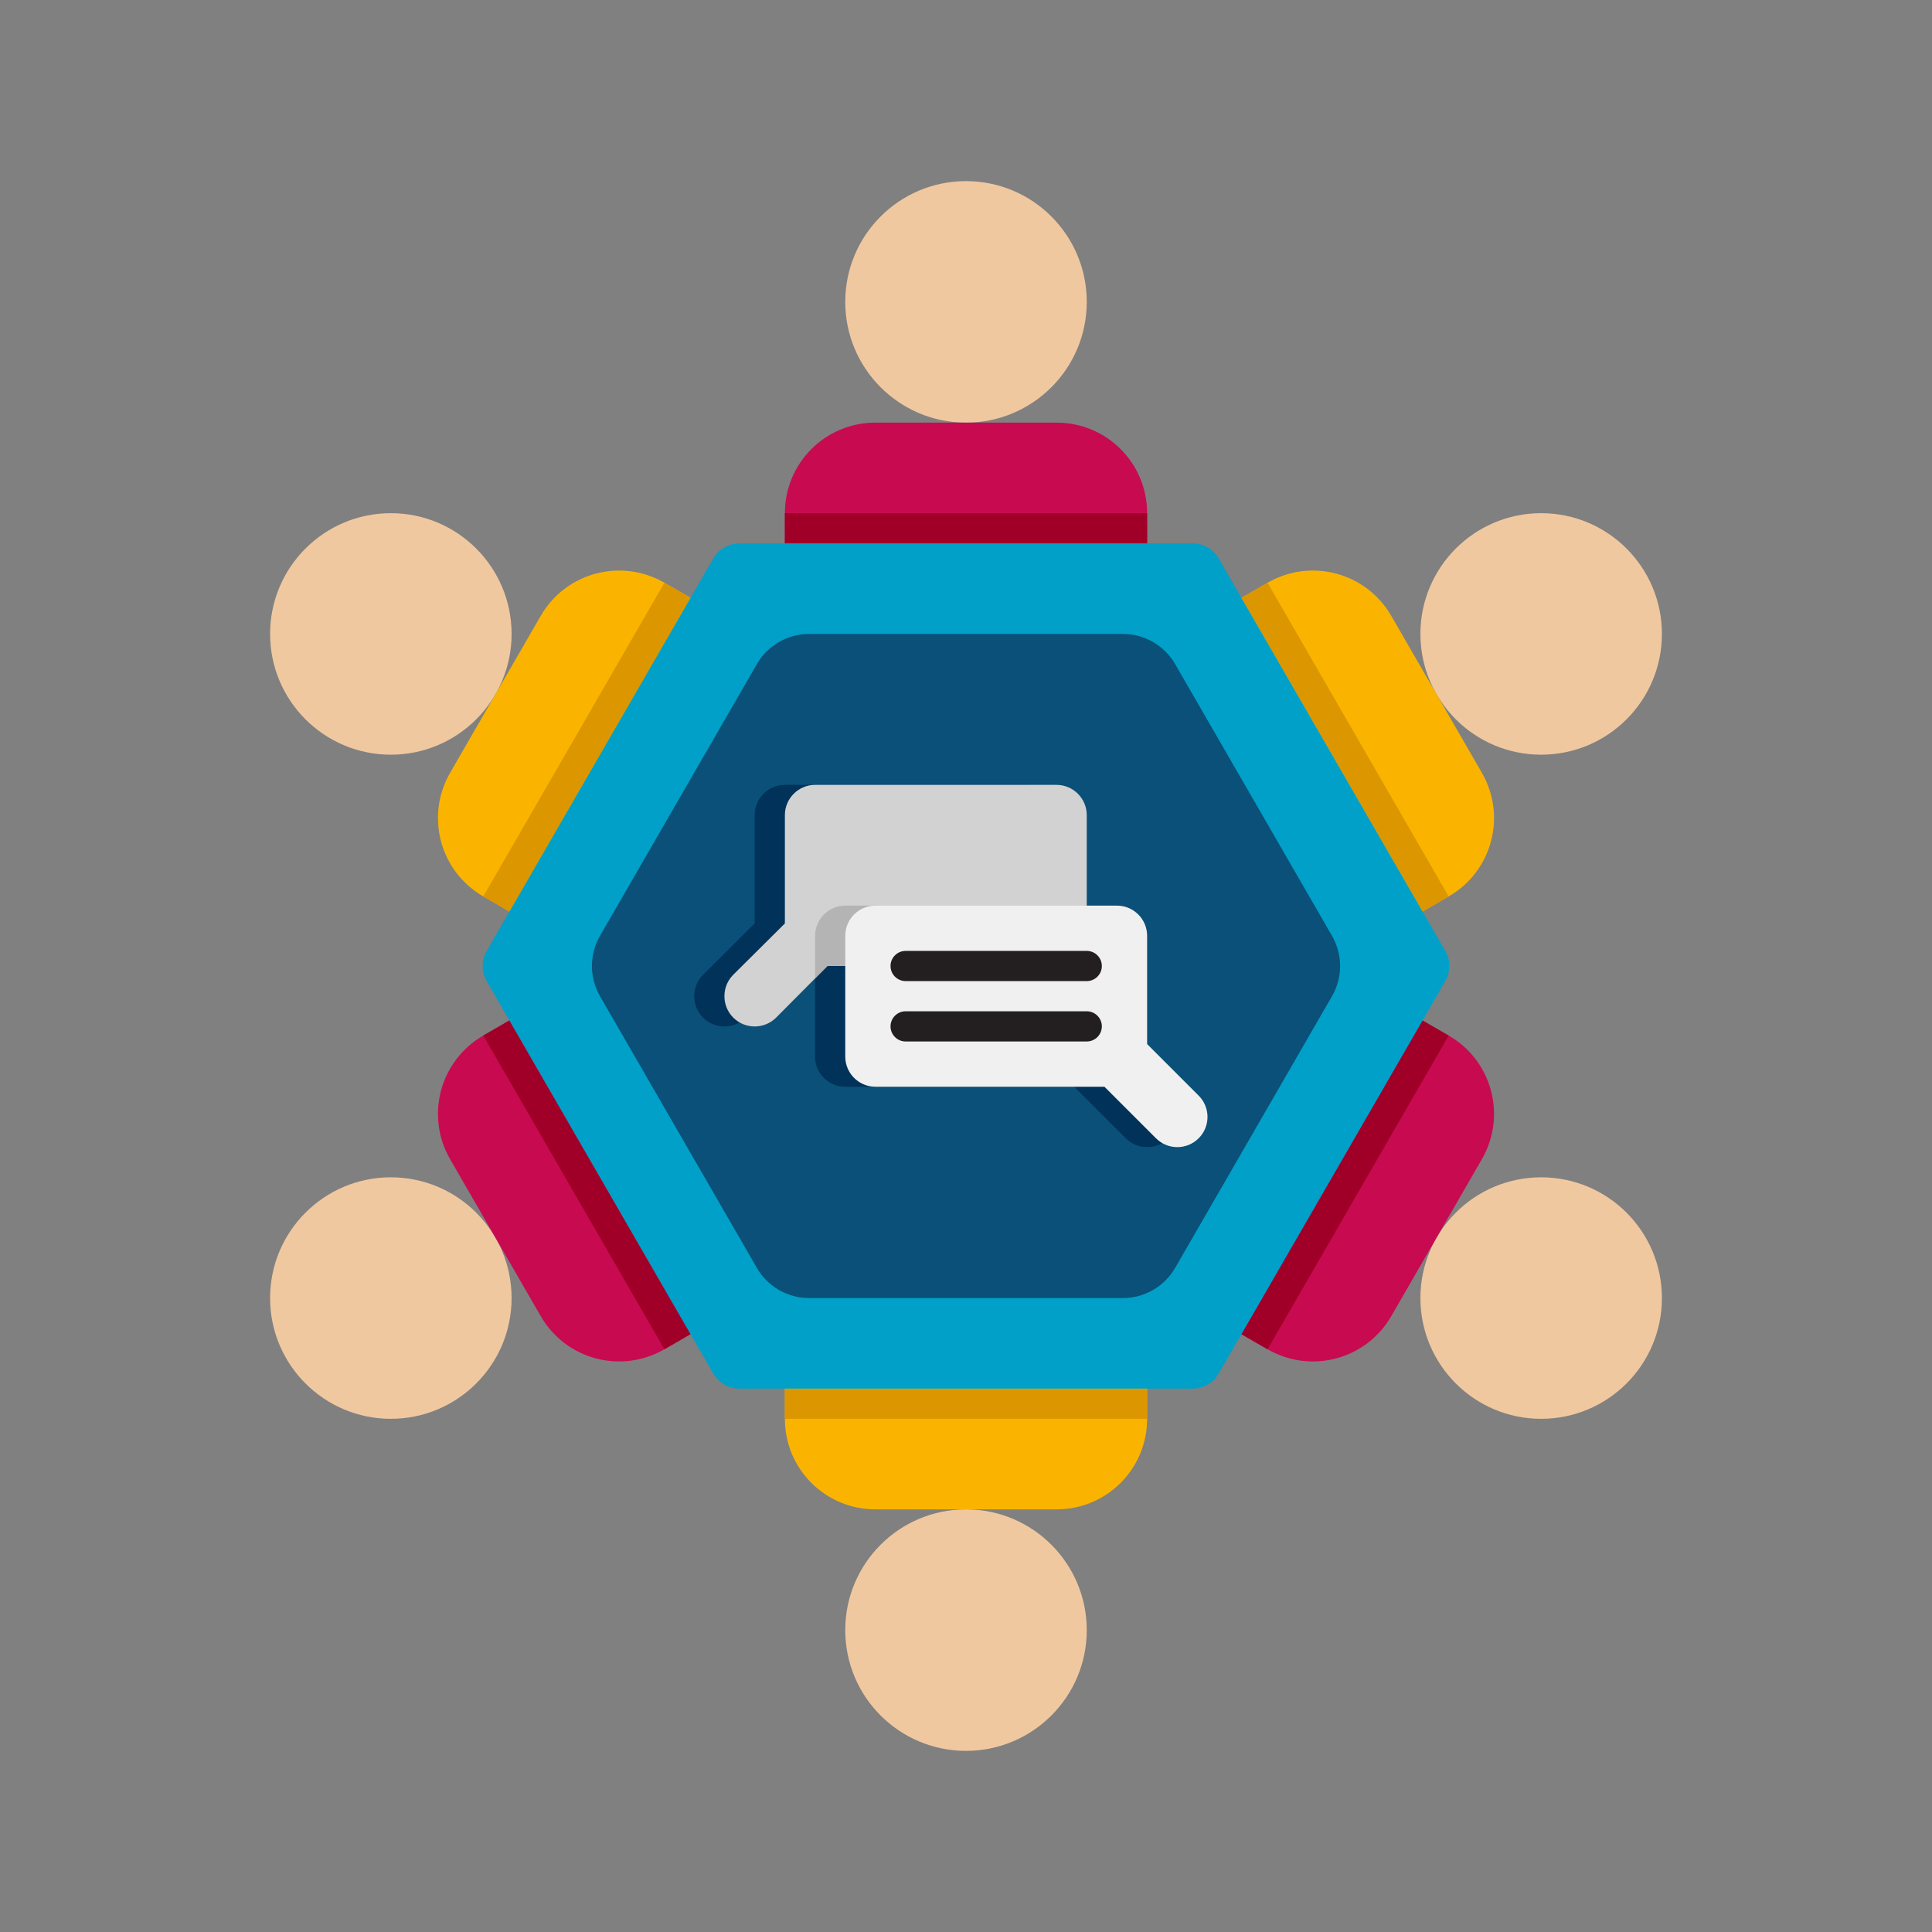 <svg height="512" viewBox="0 0 64 64" width="512" xmlns="http://www.w3.org/2000/svg"><rect x="0" y="0" width="64" height="64" fill="#808080" stroke="none"/><g id="Icons"><g><g><g><circle cx="32" cy="10" fill="#f0c8a0" r="4"/></g><g><path d="m38 17v3h-12v-3c0-1.66 1.34-3 3-3h6c1.66 0 3 1.34 3 3z" fill="#c80a50"/></g><g><path d="m26 17h12v1h-12z" fill="#a00028"/></g></g><g><g><circle cx="32" cy="54" fill="#f0c8a0" r="4"/></g><g><path d="m26 47v-3h12v3c0 1.66-1.34 3-3 3h-6c-1.66 0-3-1.34-3-3z" fill="#fab400"/></g><g><path d="m26 46h12v1h-12z" fill="#dc9600"/></g></g></g><g><g><g><circle cx="12.947" cy="43" fill="#f0c8a0" r="4"/></g><g><path d="m16.01 34.304 2.598-1.5 6 10.392-2.598 1.5c-1.438.83-3.268.34-4.098-1.098l-3-5.196c-.83-1.438-.34-3.268 1.098-4.098z" fill="#c80a50"/></g><g><path d="m18.943 33.25h1v12h-1z" fill="#a00028" transform="matrix(.866 -.5 .5 .866 -17.02 14.98)"/></g></g><g><g><circle cx="51.053" cy="21" fill="#f0c8a0" r="4"/></g><g><path d="m47.99 29.696-2.598 1.5-6-10.392 2.598-1.5c1.438-.83 3.268-.34 4.098 1.098l3 5.196c.83 1.438.34 3.268-1.098 4.098z" fill="#fab400"/></g><g><path d="m44.057 18.75h1v12h-1z" fill="#dc9600" transform="matrix(.866 -.5 .5 .866 -6.405 25.595)"/></g></g></g><g><g><g><circle cx="12.947" cy="21" fill="#f0c8a0" r="4"/></g><g><path d="m16.01 29.696 2.598 1.5 6-10.392-2.598-1.5c-1.438-.83-3.268-.34-4.098 1.098l-3 5.196c-.83 1.438-.34 3.268 1.098 4.098z" fill="#fab400"/></g><g><path d="m13.443 24.25h12v1h-12z" fill="#dc9600" transform="matrix(.5 -.866 .866 .5 -11.713 29.213)"/></g></g><g><g><circle cx="51.053" cy="43" fill="#f0c8a0" r="4"/></g><g><path d="m47.99 34.304-2.598-1.5-6 10.392 2.598 1.5c1.438.83 3.268.34 4.098-1.098l3-5.196c.83-1.438.34-3.268-1.098-4.098z" fill="#c80a50"/></g><g><path d="m38.557 38.75h12v1h-12z" fill="#a00028" transform="matrix(.5 -.866 .866 .5 -11.713 58.213)"/></g></g></g><g><path d="m39.506 18h-15.012c-.357 0-.687.191-.866.5l-7.506 13c-.179.309-.179.691 0 1l7.506 13c.179.309.509.5.866.5h15.011c.357 0 .687-.191.866-.5l7.506-13c.179-.309.179-.691 0-1l-7.506-13c-.178-.309-.508-.5-.865-.5z" fill="#00a0c8"/></g><g><path d="m25.072 42-5.196-9c-.357-.619-.357-1.381 0-2l5.196-9c.357-.619 1.018-1 1.732-1h10.392c.715 0 1.375.381 1.732 1l5.196 9c.357.619.357 1.381 0 2l-5.196 9c-.357.619-1.018 1-1.732 1h-10.392c-.714 0-1.375-.381-1.732-1z" fill="#0a5078"/></g><g><path d="m38.707 36.293-1.707-1.707v-3.586c0-.552-.448-1-1-1h-1v-3c0-.55-.45-1-1-1h-8c-.55 0-1 .45-1 1v3.59l-1.71 1.7c-.39.39-.39 1.03 0 1.42s1.03.39 1.42 0c1.485-1.497 1.114-1.124 1.7-1.71h.59v3c0 .552.448 1 1 1h7.586l1.707 1.707c.391.391 1.024.391 1.414 0 .391-.39.391-1.024 0-1.414z" fill="#00325a"/></g><g><path d="m36 27v4c0 .55-.45 1-1 1h-7.59c-.586.586-.215.213-1.7 1.71-.39.39-1.03.39-1.42 0s-.39-1.03 0-1.42l1.71-1.7v-3.59c0-.55.45-1 1-1h8c.55 0 1 .45 1 1z" fill="#d2d2d2"/></g><g><path d="m36 30v1c0 .55-.45 1-1 1h-7.59l-.41.41v-1.41c0-.55.45-1 1-1z" fill="#b4b4b4"/></g><g><path d="m39.707 36.293-1.707-1.707v-3.586c0-.552-.448-1-1-1h-8c-.552 0-1 .448-1 1v4c0 .552.448 1 1 1h7.586l1.707 1.707c.391.391 1.024.391 1.414 0 .391-.39.391-1.024 0-1.414z" fill="#f0f0f0"/></g><g><path d="m36 32.5h-6c-.276 0-.5-.224-.5-.5s.224-.5.5-.5h6c.276 0 .5.224.5.5s-.224.5-.5.5z" fill="#231f20"/></g><g><path d="m36 34.5h-6c-.276 0-.5-.224-.5-.5s.224-.5.5-.5h6c.276 0 .5.224.5.5s-.224.5-.5.5z" fill="#231f20"/></g></g></svg>